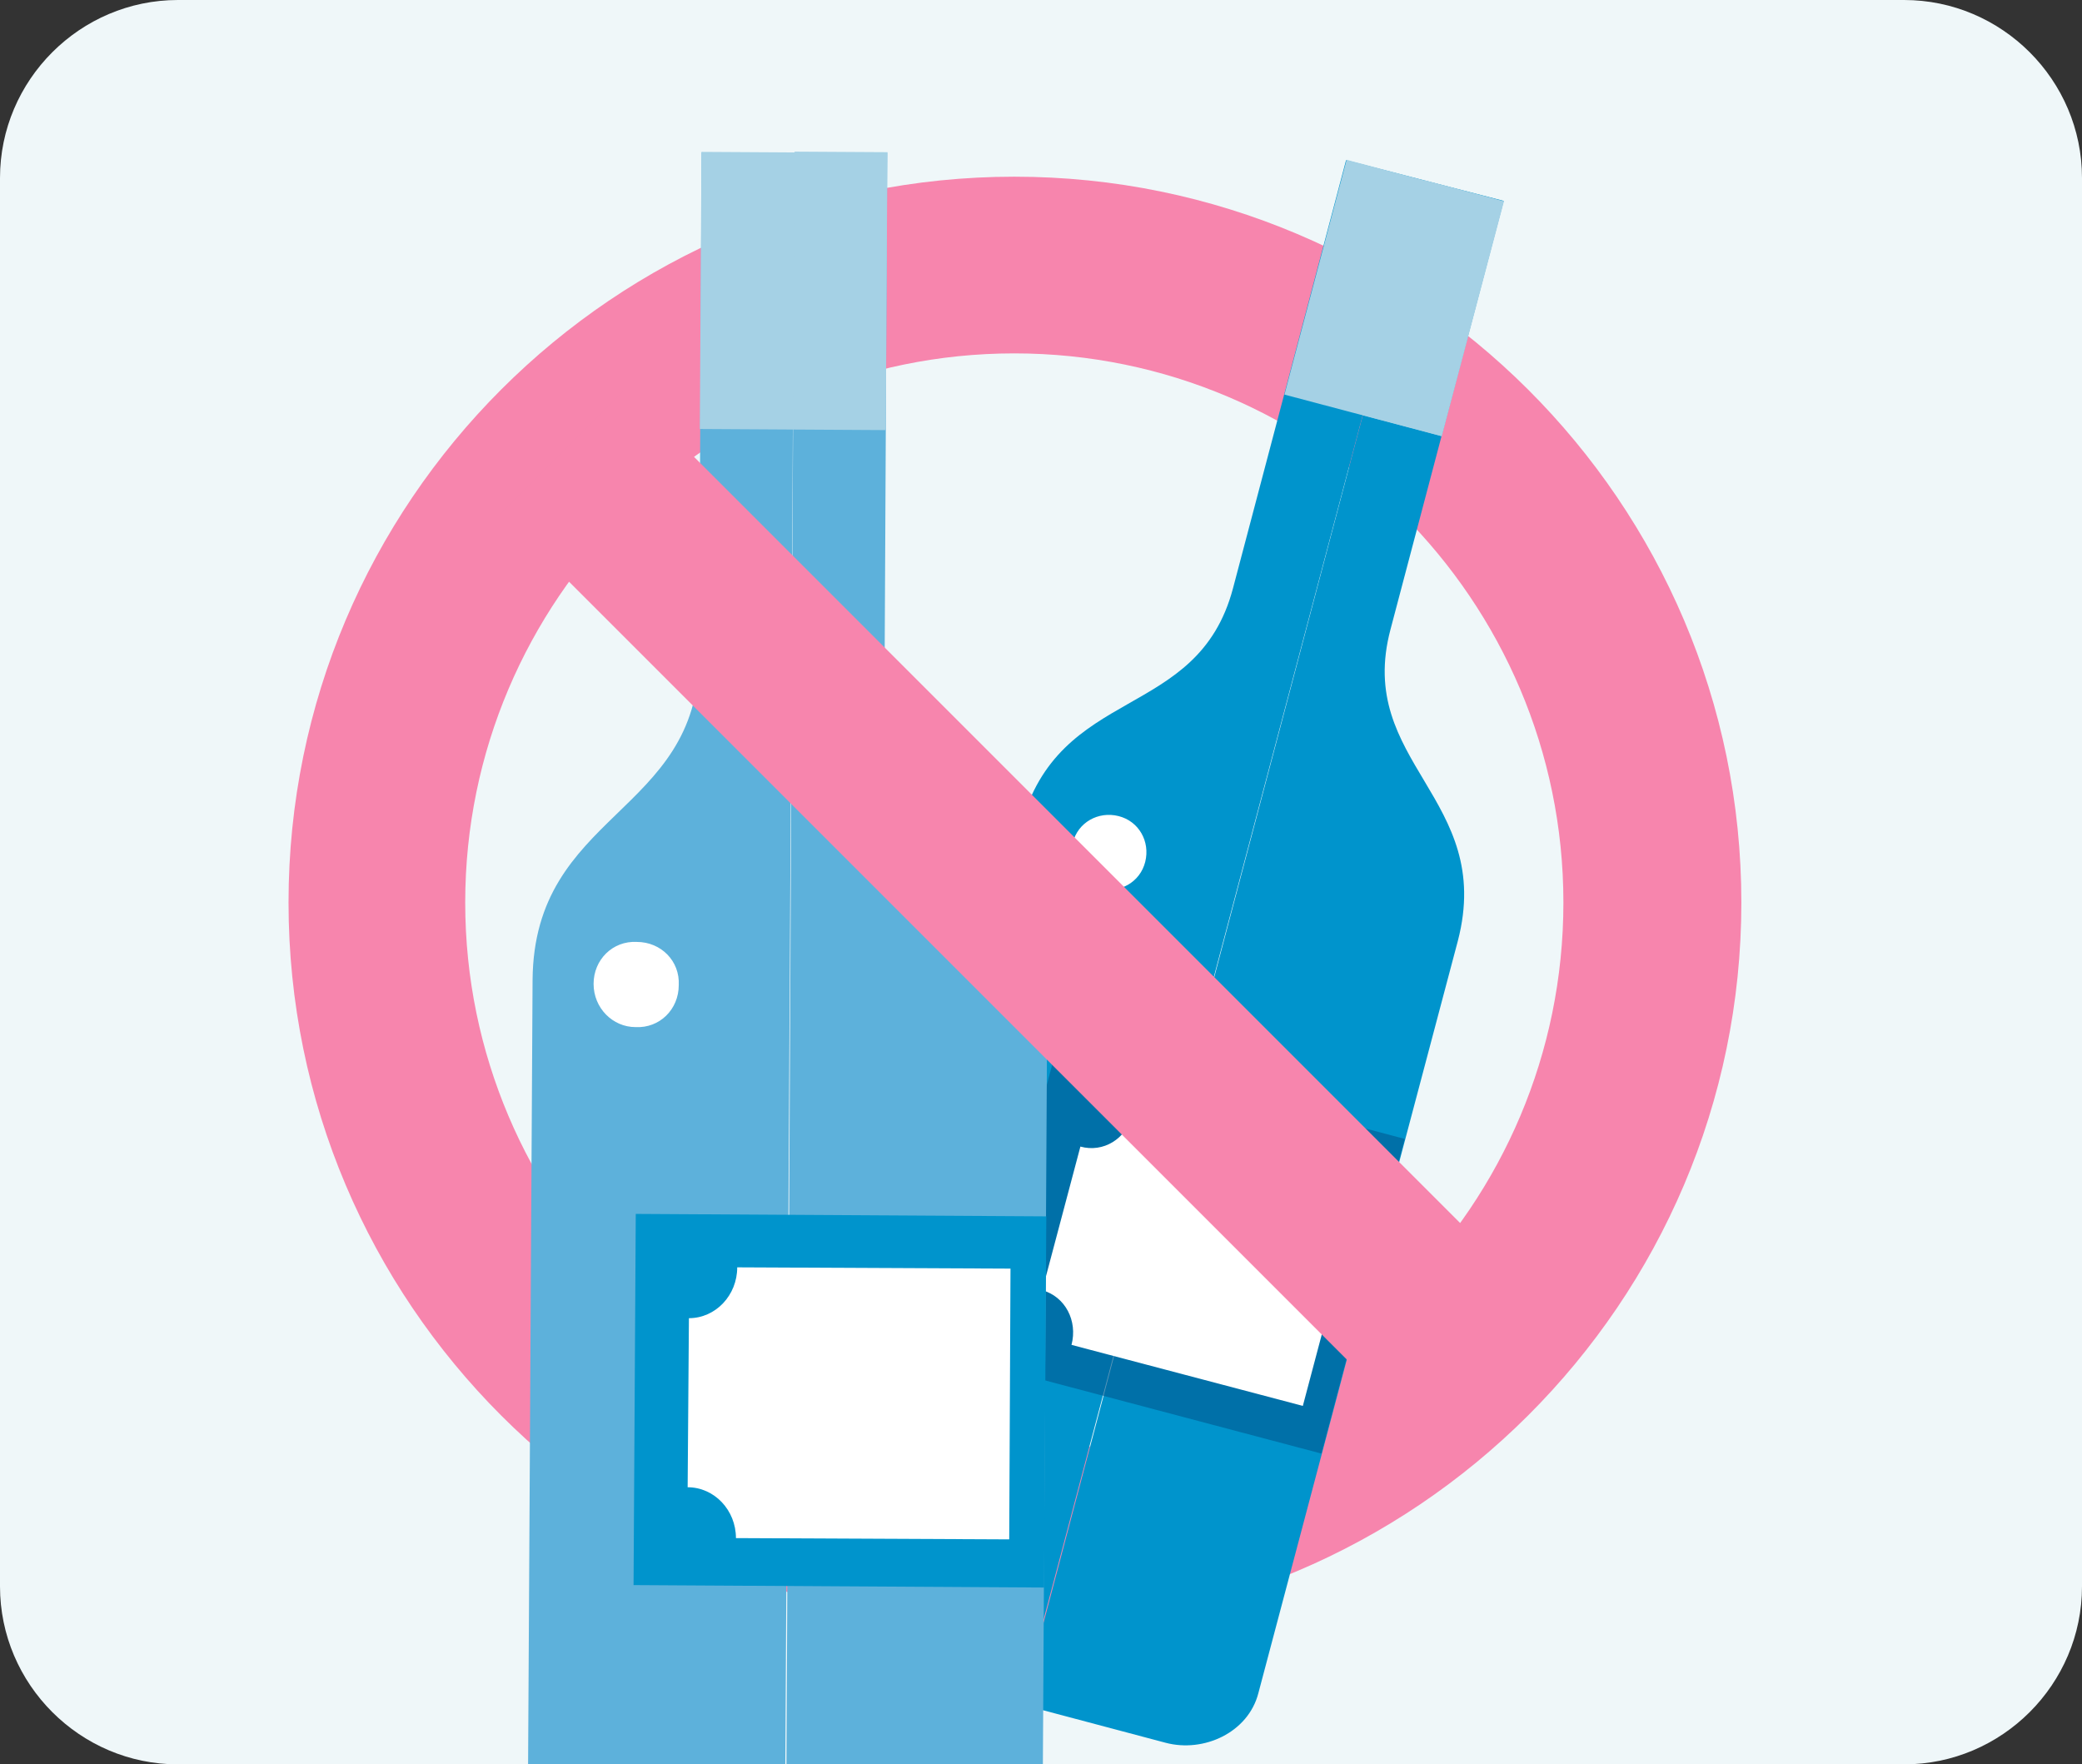 <?xml version="1.0" encoding="utf-8"?>
<!-- Generator: Adobe Illustrator 25.2.0, SVG Export Plug-In . SVG Version: 6.00 Build 0)  -->
<svg version="1.1" id="Layer_1" xmlns="http://www.w3.org/2000/svg" xmlns:xlink="http://www.w3.org/1999/xlink" x="0px" y="0px"
	 viewBox="0 0 163.8 138.8" style="enable-background:new 0 0 163.8 138.8;" xml:space="preserve">
<rect x="0" y="0" width="163.8" height="138.8" fill="#333333" stroke="none"/>
<style type="text/css">
	.st0{fill:#EFF7F9;}
	.st1{clip-path:url(#SVGID_2_);}
	.st2{fill:#F785AD;}
	.st3{fill:#0094CC;}
	.st4{fill:#A5D1E5;}
	.st5{opacity:0.6;fill:#00598F;enable-background:new    ;}
	.st6{fill:#FFFFFF;}
	.st7{fill:#5DB1DB;}
</style>
<g id="Layer_2_1_">
</g>
<g id="Layer_1_1_">
	<path class="st0" d="M149.8,138.8H14c-7.7,0-14-6.3-14-14V14C0,6.3,6.3,0,14,0h135.8c7.7,0,14,6.3,14,14v110.8
		C163.8,132.5,157.5,138.8,149.8,138.8z"/>
	<g>
		<g>
			<defs>
				<path id="SVGID_1_" d="M149.8,138.8H14c-7.7,0-14-6.3-14-14V14C0,6.3,6.3,0,14,0h135.8c7.7,0,14,6.3,14,14v110.8
					C163.8,132.5,157.5,138.8,149.8,138.8z"/>
			</defs>
			<clipPath id="SVGID_2_">
				<use xlink:href="#SVGID_1_"  style="overflow:visible;"/>
			</clipPath>
			<g class="st1">
				<path class="st2" d="M79.8,13.9c-31.5,0-57.1,25.6-57.1,57.1s25.6,57.1,57.1,57.1S137,102.5,137,71S111.3,13.9,79.8,13.9z
					 M79.8,114.2C56,114.2,36.6,94.8,36.6,71S56,27.8,79.8,27.8s43.2,19.4,43.2,43.2S103.7,114.2,79.8,114.2z"/>
				<g>
					<g>
						<g>
							<path class="st3" d="M112.1,14.2l-6.2-1.6L97,46.3C94.2,56.8,83.3,53.8,80.3,65l-15.7,59.2c-0.8,3.1,1.3,6.2,4.4,7l11.3,3
								L112.1,14.2z"/>
							<path class="st3" d="M112.1,14.2l6.2,1.6l-8.9,33.7c-2.8,10.5,8.2,13.3,5.3,24.5l-15.7,59.2c-0.8,3.1-4.3,4.7-7.3,3.9
								l-11.3-3L112.1,14.2z"/>
							
								<rect x="100.1" y="17.1" transform="matrix(0.256 -0.967 0.967 0.256 58.891 123.461)" class="st4" width="19.1" height="12.8"/>
							
								<rect x="80.7" y="84.2" transform="matrix(0.256 -0.967 0.967 0.256 -25.484 163.588)" class="st5" width="25.6" height="28.3"/>
							<path class="st6" d="M107.3,92.5l-18.2-4.8c-0.5,1.9-2.3,3-4.1,2.5l-3,11.3c1.8,0.5,2.8,2.4,2.3,4.3l18.2,4.8L107.3,92.5z"/>
							
								<rect x="103.2" y="21.1" transform="matrix(0.256 -0.967 0.967 0.256 60.394 127.053)" class="st4" width="19.1" height="6.4"/>
							<path class="st6" d="M90.1,67.8c-0.4,1.6-2,2.5-3.6,2.1c-1.6-0.4-2.5-2-2.1-3.6c0.4-1.6,2-2.5,3.6-2.1
								C89.6,64.6,90.5,66.2,90.1,67.8z"/>
						</g>
						<g>
							<path class="st7" d="M62.5,12l-7.3,0L55,51.7c-0.1,12.4-13,12.2-13.1,25.4l-0.4,69.9c0,3.6,3.3,6.5,6.9,6.5l13.3,0.1L62.5,12
								z"/>
							<path class="st7" d="M62.5,12l7.3,0l-0.2,39.7c-0.1,12.4,12.9,12.3,12.8,25.6l-0.4,69.9c0,3.6-3.3,6.4-6.9,6.4l-13.3-0.1
								L62.5,12z"/>
							
								<rect x="51.5" y="15.6" transform="matrix(5.959244e-03 -1 1 5.959244e-03 39.151 85.155)" class="st4" width="21.8" height="14.6"/>
							
								<rect x="51.4" y="94.1" transform="matrix(5.959244e-03 -1 1 5.959244e-03 -44.562 175.536)" class="st3" width="29.2" height="32.3"/>
							<path class="st6" d="M79.5,99.8l-21.5-0.1c0,2.2-1.7,4-3.8,4L54.1,117c2.1,0,3.8,1.8,3.8,4l21.5,0.1L79.5,99.8z"/>
							
								<rect x="55.2" y="19.3" transform="matrix(5.959244e-03 -1 1 5.959244e-03 42.756 88.814)" class="st4" width="21.8" height="7.3"/>
							<path class="st6" d="M53.4,77.5c0,1.9-1.5,3.4-3.4,3.3c-1.8,0-3.3-1.5-3.3-3.4s1.5-3.4,3.4-3.3C52,74.1,53.5,75.6,53.4,77.5z
								"/>
						</g>
					</g>
				</g>
				
					<rect x="72.9" y="20.8" transform="matrix(0.707 -0.707 0.707 0.707 -26.82 77.254)" class="st2" width="13.9" height="100.3"/>
			</g>
		</g>
	</g>
</g>
</svg>
